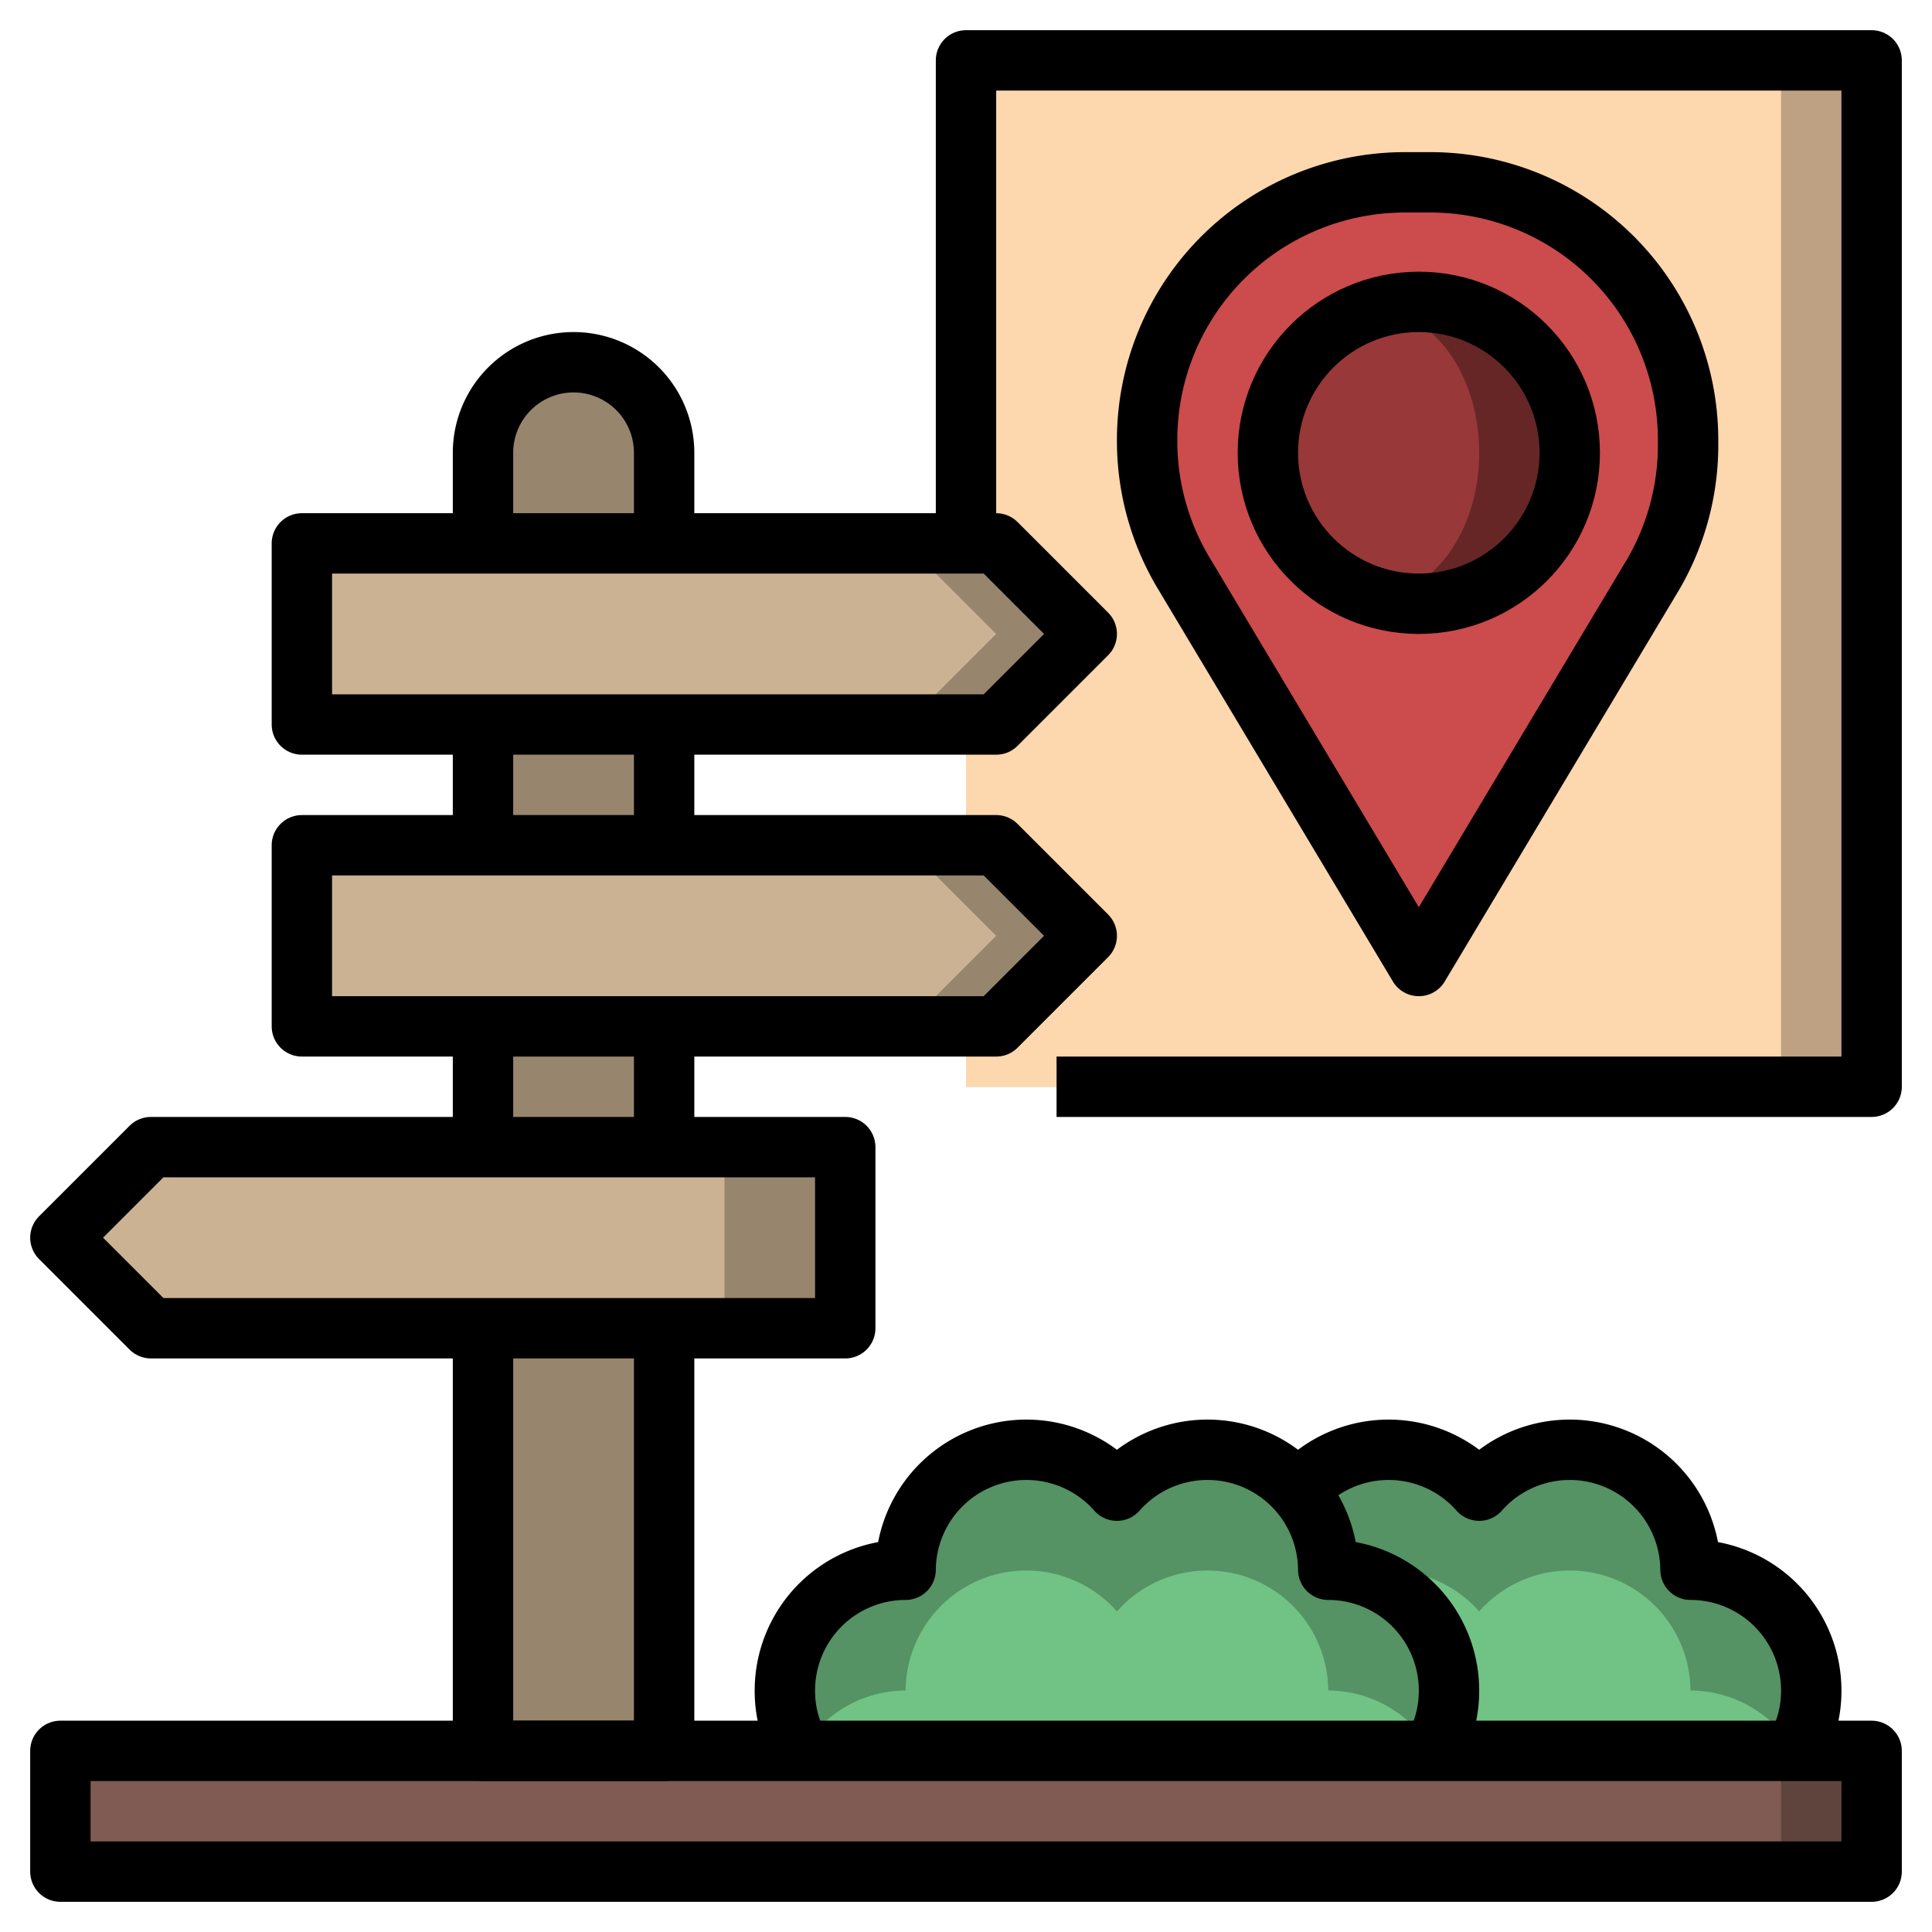 <?xml version="1.0" ?>

<svg width="800px" height="800px" viewBox="0 0 64 64" xmlns="http://www.w3.org/2000/svg">
<defs>
<style>.cls-1{fill:#98856e;}.cls-2{fill:#bea182;}.cls-3{fill:#fdd7ad;}.cls-4{fill:#cbb292;}.cls-5{fill:#cc4b4c;}.cls-6{fill:#662626;}.cls-7{fill:#993839;}.cls-8{fill:#5f443e;}.cls-9{fill:#7f5b53;}.cls-10{fill:#559264;}.cls-11{fill:#71c285;}.cls-12{fill:none;stroke:#000000;stroke-linejoin:round;stroke-width:2px;}</style>
</defs>
<title/>
<g data-name="Layer 15" id="Layer_15">
<path class="cls-1" d="M19,12h0a3,3,0,0,1,3,3V58a0,0,0,0,1,0,0H16a0,0,0,0,1,0,0V15A3,3,0,0,1,19,12Z"/>
<rect class="cls-2" height="34" width="30" x="32" y="2"/>
<rect class="cls-3" height="34" width="27" x="32" y="2"/>
<polygon class="cls-1" points="33 34 10 34 10 28 33 28 36 31 33 34"/>
<polygon class="cls-4" points="30 28 10 28 10 34 30 34 33 31 30 28"/>
<polygon class="cls-1" points="33 24 10 24 10 18 33 18 36 21 33 24"/>
<polygon class="cls-4" points="30 18 10 18 10 24 30 24 33 21 30 18"/>
<polygon class="cls-1" points="5 44 28 44 28 38 5 38 2 41 5 44"/>
<polygon class="cls-4" points="5 38 2 41 5 44 24 44 24 38 5 38"/>
<path class="cls-5" d="M47,32,39.22,19A8.52,8.52,0,0,1,38,14.64v-.1a8.54,8.54,0,0,1,2.5-6h0a8.54,8.54,0,0,1,6-2.5h.92a8.54,8.54,0,0,1,6,2.5h0a8.54,8.54,0,0,1,2.5,6v.1A8.52,8.52,0,0,1,54.78,19Z"/>
<circle class="cls-6" cx="47" cy="15" r="5"/>
<ellipse class="cls-7" cx="45.5" cy="15" rx="3.5" ry="4.75"/>
<rect class="cls-8" height="4" width="60" x="2" y="58"/>
<rect class="cls-9" height="4" width="57" x="2" y="58"/>
<path class="cls-10" d="M59.46,58A3.89,3.89,0,0,0,60,56a4,4,0,0,0-4-4,4,4,0,0,0-7-2.62A4,4,0,0,0,42,52a4,4,0,0,0-4,4,3.89,3.89,0,0,0,.54,2"/>
<path class="cls-11" d="M56,56a4,4,0,0,0-7-2.62A4,4,0,0,0,42,56a4,4,0,0,0-3.45,2h20.9A4,4,0,0,0,56,56Z"/>
<path class="cls-10" d="M47.46,58A3.89,3.89,0,0,0,48,56a4,4,0,0,0-4-4,4,4,0,0,0-7-2.62A4,4,0,0,0,30,52a4,4,0,0,0-4,4,3.89,3.89,0,0,0,.54,2"/>
<path class="cls-11" d="M44,56a4,4,0,0,0-7-2.62A4,4,0,0,0,30,56a4,4,0,0,0-3.45,2h20.9A4,4,0,0,0,44,56Z"/>
<rect class="cls-12" height="4" width="60" x="2" y="58"/>
<polyline class="cls-12" points="22 44 22 58 16 58 16 44"/>
<path class="cls-12" d="M16,18V15a3,3,0,0,1,3-3h0a3,3,0,0,1,3,3v3"/>
<polygon class="cls-12" points="33 24 10 24 10 18 33 18 36 21 33 24"/>
<polygon class="cls-12" points="33 34 10 34 10 28 33 28 36 31 33 34"/>
<polygon class="cls-12" points="5 44 28 44 28 38 5 38 2 41 5 44"/>
<line class="cls-12" x1="16" x2="16" y1="24" y2="28"/>
<line class="cls-12" x1="22" x2="22" y1="24" y2="28"/>
<line class="cls-12" x1="16" x2="16" y1="34" y2="38"/>
<line class="cls-12" x1="22" x2="22" y1="34" y2="38"/>
<path class="cls-12" d="M47,32,39.22,19A8.52,8.52,0,0,1,38,14.64v-.1a8.54,8.54,0,0,1,2.5-6h0a8.54,8.54,0,0,1,6-2.5h.92a8.54,8.54,0,0,1,6,2.5h0a8.54,8.54,0,0,1,2.5,6v.1A8.52,8.52,0,0,1,54.78,19Z"/>
<polyline class="cls-12" points="32 18 32 2 62 2 62 36 35 36"/>
<circle class="cls-12" cx="47" cy="15" r="5"/>
<path class="cls-12" d="M47.46,58A3.89,3.89,0,0,0,48,56a4,4,0,0,0-4-4,4,4,0,0,0-7-2.62A4,4,0,0,0,30,52a4,4,0,0,0-4,4,3.89,3.89,0,0,0,.54,2"/>
<path class="cls-12" d="M59.46,58A3.89,3.89,0,0,0,60,56a4,4,0,0,0-4-4,4,4,0,0,0-7-2.62,4,4,0,0,0-6,0"/>
</g>
</svg>